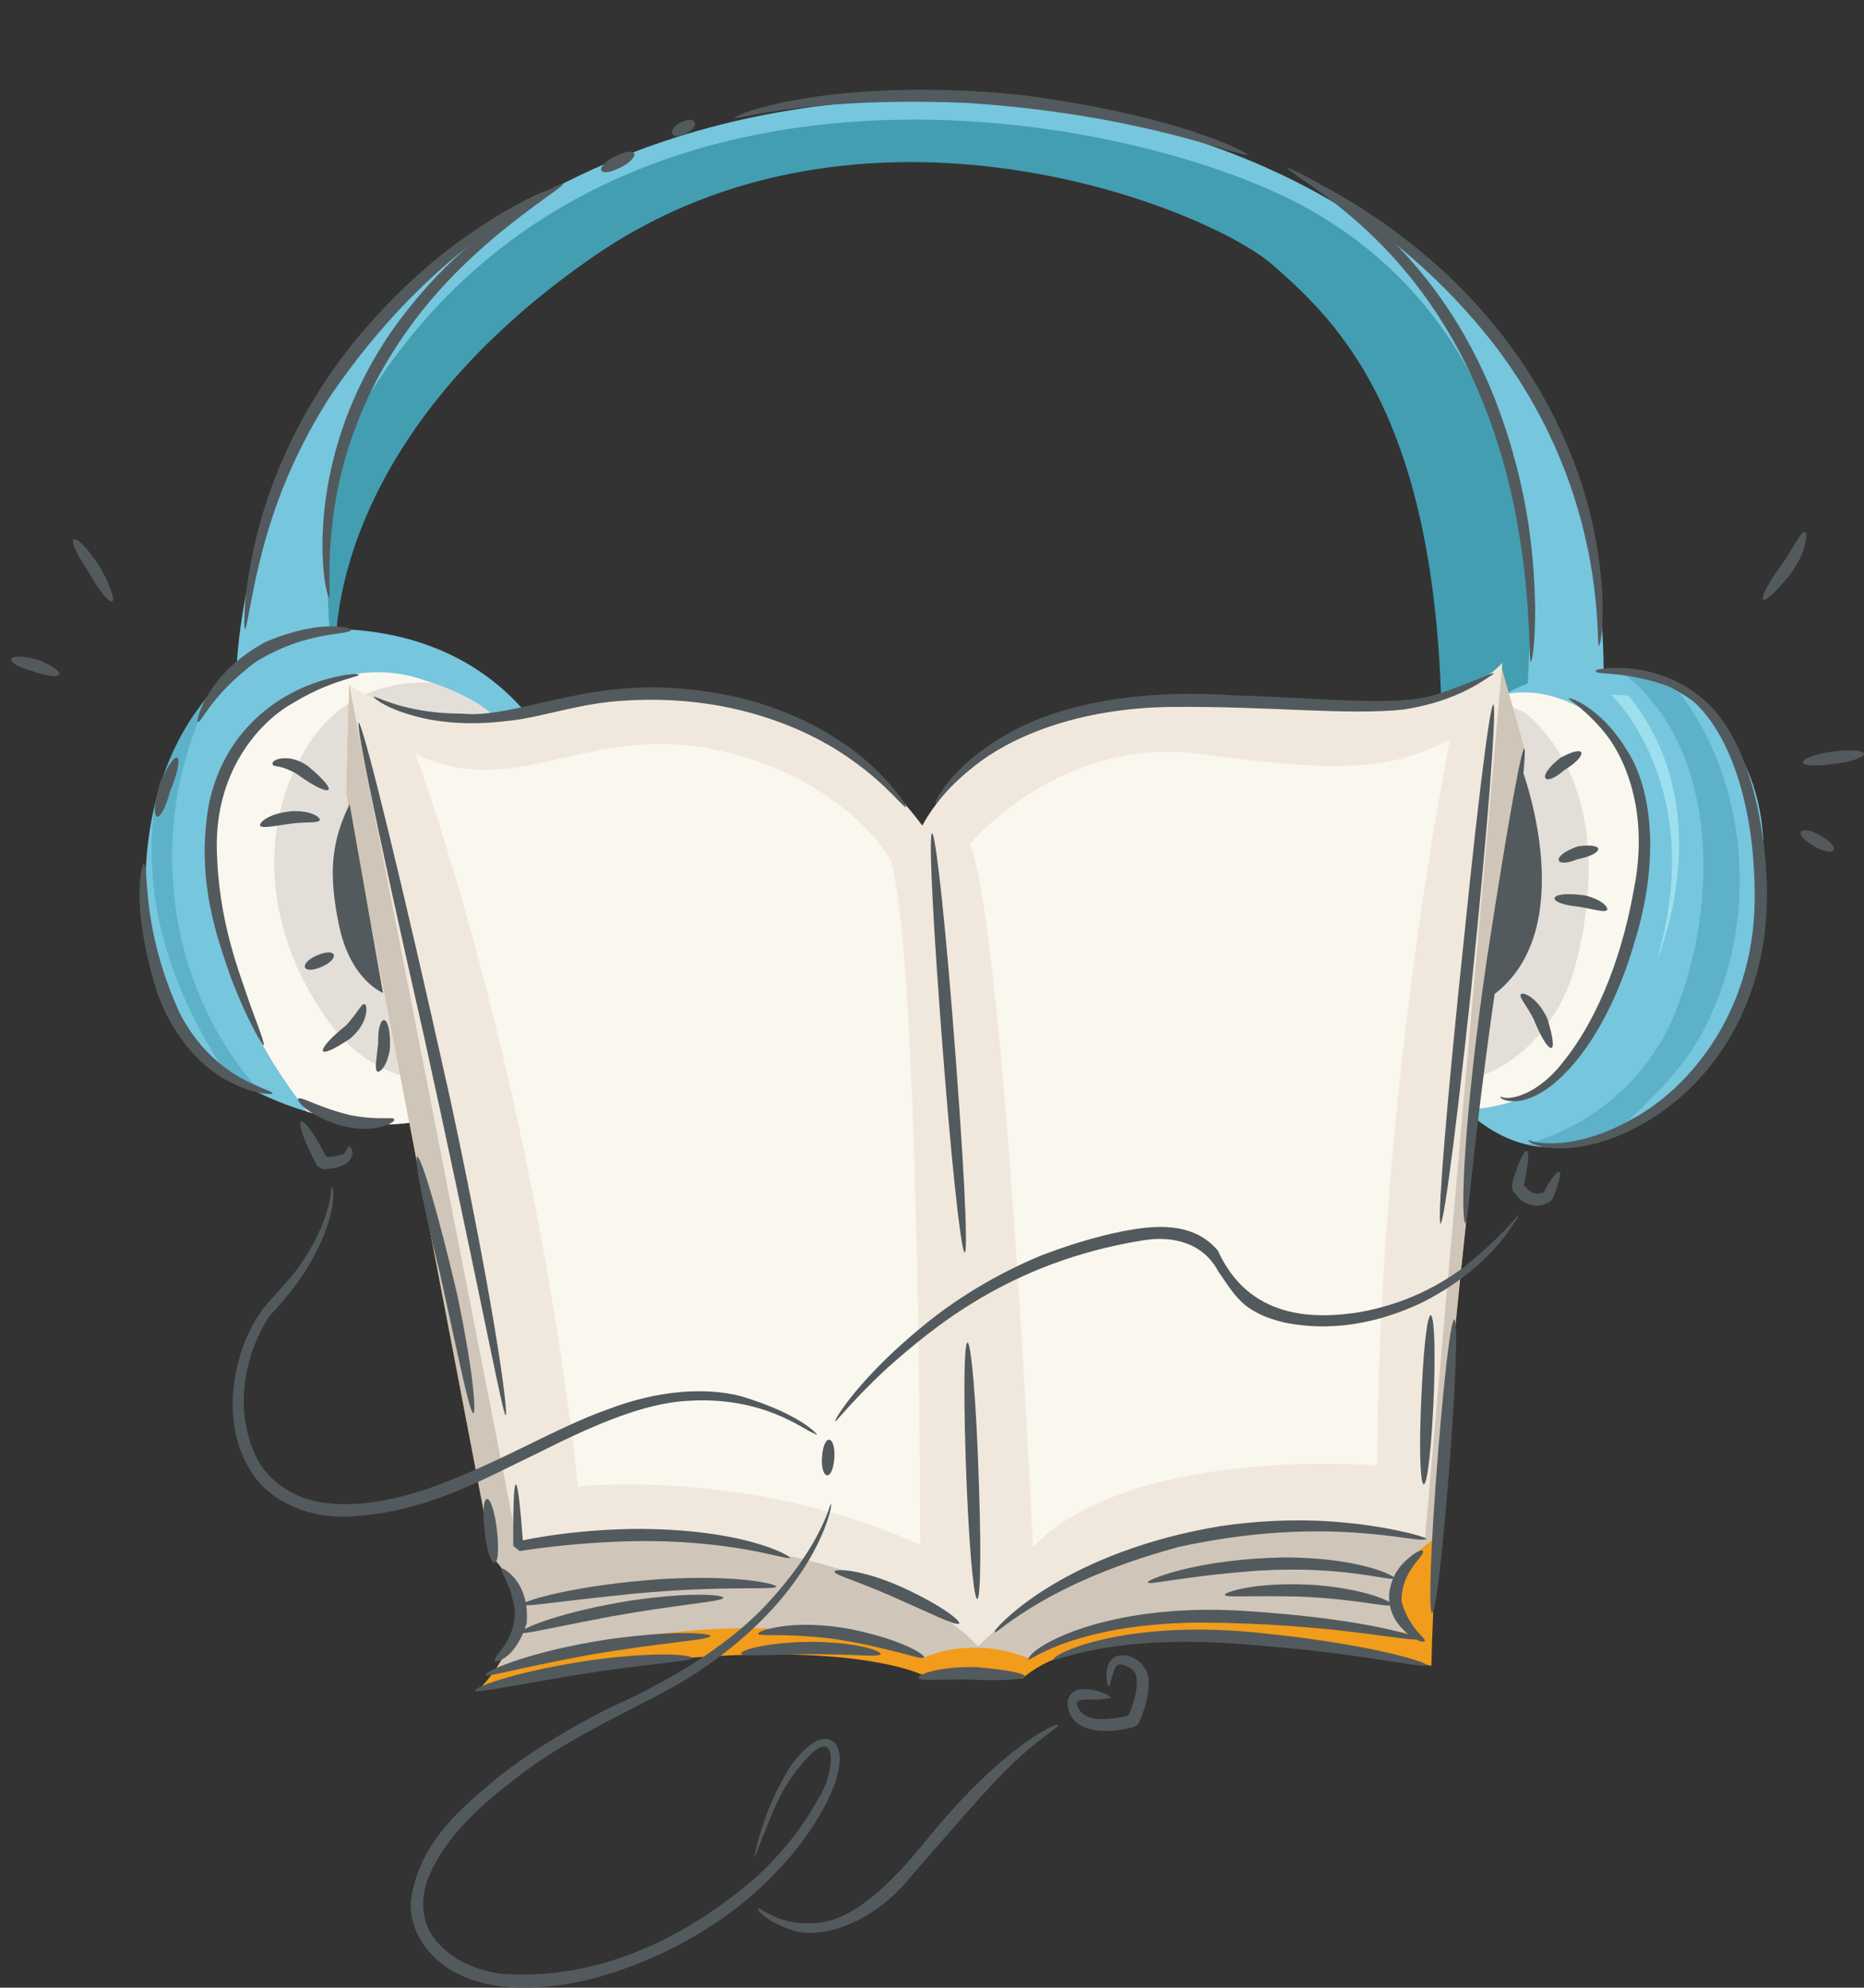 <?xml version="1.0" encoding="UTF-8"?><svg xmlns="http://www.w3.org/2000/svg" xmlns:xlink="http://www.w3.org/1999/xlink" height="500.6" preserveAspectRatio="xMidYMid meet" version="1.0" viewBox="-2.8 -22.6 469.5 500.6" width="469.5" zoomAndPan="magnify"><rect x="-2.8" y="-22.6" width="469.5" height="500.6" fill="#333333" stroke="none"/><defs><clipPath id="a"><path d="M 100 356 L 209 356 L 209 477.98 L 100 477.98 Z M 100 356"/></clipPath><clipPath id="b"><path d="M 451 166 L 466.68 166 L 466.68 171 L 451 171 Z M 451 166"/></clipPath></defs><g><g id="change1_1"><path d="M 81.848 140.492 C 81.848 140.492 78.957 88.73 146.746 41.961 C 214.535 -4.809 300.98 29.438 317.797 44.152 C 334.613 58.867 360.887 83.738 360.359 167.293 L 392.723 153.258 C 392.723 153.258 397.672 33.289 285.738 11.219 C 173.809 -10.852 69.762 29.613 68.711 157.836 L 81.848 140.492" fill="#439eb2"/></g><g id="change2_1"><path d="M 441.289 188.312 C 439.652 162.777 421.902 147.035 401.129 146.16 C 400.461 18.832 253.027 -22.578 154.891 16.477 C 69.336 50.523 58.109 122.273 56.766 145.602 C 26.031 171.273 31.043 221.75 43.836 238.586 C 57.148 256.102 95.684 266.613 109.699 256.801 C 123.711 246.992 136.324 167.117 136.324 167.117 C 136.324 167.117 123.359 135.938 80.195 135.777 C 77.395 99.363 88.152 80.062 88.152 80.062 C 149.102 -21.734 284.898 5.938 327.605 30.488 C 380.871 61.109 384.051 120.266 381.984 149.523 C 375.445 152.117 368.988 156.238 362.988 162.039 C 331.461 192.516 346.699 226.676 346.699 226.676 C 346.699 226.676 365.617 277.648 398.723 263.984 C 431.828 250.32 443.914 229.301 441.289 188.312" fill="#76c6de"/></g><g id="change3_1"><path d="M 50.668 151.547 C 43.16 160.004 38.531 170.211 36.078 180.719 C 34.289 194.617 34.551 218.527 54.461 248.141 C 57.27 249.996 60.336 251.691 63.555 253.188 C 38.758 226.676 33.293 184.832 50.668 151.547" fill="#5db2c9"/></g><g id="change3_2"><path d="M 428.148 232.98 C 439.766 207.965 437.699 174.605 420.039 151.605 C 415.625 149.059 410.742 147.359 405.602 146.598 C 430.234 165.328 429.895 204.48 419.742 230.879 C 413.449 247.957 399.469 260.414 381.746 265.641 C 386.895 266.828 392.562 266.527 398.723 263.984 C 401.41 262.875 403.949 261.711 406.363 260.496 C 415.039 252.445 423.422 244.211 428.148 232.98" fill="#5db2c9"/></g><g id="change4_1"><path d="M 398.984 157.973 C 391.973 153.062 383.723 150.598 376.074 152.312 C 371.574 154.773 367.172 157.996 362.988 162.039 C 331.461 192.516 346.699 226.676 346.699 226.676 C 346.699 226.676 353.418 244.777 365.855 256.516 C 370.492 257.09 375.895 255.637 380.594 254 C 397.934 247.957 414.488 213.012 410.285 185.684 C 408.41 173.824 407.547 168.086 398.984 157.973" fill="#faf7ef"/></g><g id="change5_1"><path d="M 393.469 222.473 C 399.773 200.398 399.773 174.125 382.957 158.359 C 380.348 155.75 376.445 154.699 372.145 154.684 C 369.012 156.742 365.945 159.18 362.988 162.039 C 331.461 192.516 346.699 226.676 346.699 226.676 C 346.699 226.676 351.34 239.164 360.039 250.125 C 375.477 250.266 388.578 237.949 393.469 222.473" fill="#e4ded9"/></g><g id="change4_2"><path d="M 101.289 147.852 C 81.848 142.77 63.453 155.207 55.047 169.922 C 43.484 189.891 55.047 221.07 60.301 234.031 C 63.559 242.066 69.02 250.199 74.648 257.398 C 88.293 261.496 102.359 261.941 109.699 256.801 C 120.523 249.223 130.512 199.832 134.496 177.754 C 125.727 165.211 128.266 155.73 101.289 147.852" fill="#faf7ef"/></g><g id="change5_2"><path d="M 106.023 149.352 C 94.305 148.797 82.969 152.734 75.016 164.664 C 60.301 187.785 65.555 215.113 80.27 235.082 C 89.602 247.676 102.242 251.156 115.254 249.395 C 123.824 232.836 131.207 195.984 134.496 177.754 C 126.277 165.996 127.992 156.934 106.023 149.352" fill="#e4ded9"/></g><g id="change6_1"><path d="M 375.34 145.223 C 375.34 145.223 340.395 178.328 253.16 196.723 C 165.926 215.113 85.176 149.953 85.176 149.953 L 84.473 177.277 C 92.883 221.422 121.258 369.613 121.258 369.613 C 136.324 385.027 118.105 402.543 118.105 402.543 C 204.641 385.375 230.301 399.562 230.301 399.562 L 251.105 400.012 L 254.734 400.09 C 278.121 379.594 357.734 396.938 357.734 396.938 C 357.777 394.832 357.84 392.652 357.918 390.418 C 360.535 314.047 381.117 165.98 381.117 165.98 L 375.34 145.223" fill="#f19c1b"/></g><g id="change7_1"><path d="M 375.34 145.223 C 375.34 145.223 340.395 178.328 253.16 196.723 C 165.926 215.113 85.176 149.953 85.176 149.953 L 84.473 177.277 C 92.883 221.422 121.258 369.613 121.258 369.613 C 131.176 379.758 126.672 390.816 122.434 397.188 C 157.445 387.973 195.441 381.891 229.645 394.961 C 237.762 391.438 247.863 391.531 256.23 395.031 C 283.633 376.961 320.59 385.598 353.148 388.801 C 352.504 388.066 351.918 387.285 351.426 386.426 C 346.012 377.914 351.422 368.84 359.266 364.641 C 364.574 284.98 381.117 165.98 381.117 165.98 L 375.34 145.223" fill="#cfc6b9"/></g><g id="change8_1"><path d="M 85.176 149.953 C 85.176 149.953 104.445 163.613 131.07 155.906 C 157.695 148.199 202.188 148.551 229.512 185.336 C 229.512 185.336 247.379 148.902 301.68 154.156 C 355.98 159.41 370.348 149.953 375.602 144.348 L 356.105 365.082 C 356.105 365.082 288.629 348.066 243.523 392.031 C 243.523 392.031 216.199 358.398 127.566 366.457 L 85.176 149.953" fill="#f1e8dd"/></g><g id="change4_3"><path d="M 241.598 189.891 C 241.598 189.891 264.195 162.562 299.402 167.293 C 334.613 172.023 347.223 171.496 362.465 163.613 C 362.465 163.613 344.598 249.797 344.07 346.488 C 344.07 346.488 282.59 341.234 257.363 366.984 C 257.363 366.984 250.531 215.113 241.598 189.891" fill="#faf7ef"/></g><g id="change4_4"><path d="M 221.629 194.094 C 221.629 194.094 210.066 173.074 177.488 166.242 C 144.906 159.41 127.566 179.379 101.816 167.293 C 101.816 167.293 130.719 244.016 142.805 351.742 C 142.805 351.742 185.895 347.016 228.984 366.457 C 228.984 366.457 228.984 221.422 221.629 194.094" fill="#faf7ef"/></g><g id="change9_3"><path d="M 80.422 77.113 C 106.621 38.754 133.645 28.156 135.617 25.574 C 137.094 24.539 133 25.586 123.957 30.844 C 115.09 36.199 100.766 45.711 85.852 64.172 C 71.172 82.664 64.672 100.59 61.645 113.195 C 58.578 125.918 58.699 133.637 58.77 135.375 C 59.086 137.164 59.531 133.074 61.625 123.004 C 63.898 113.07 67.914 96.66 80.422 77.113" fill="#535a5d"/></g><g id="change9_4"><path d="M 254.004 1.277 C 210.242 -3.098 185.137 5.004 182.531 6.832 C 179.559 8.797 197.355 1.461 240.992 3.332 C 284.242 6.207 307.797 16.422 311.145 16.352 C 314.371 17.59 297.863 6.902 254.004 1.277" fill="#535a5d"/></g><g id="change9_5"><path d="M 384.926 75.555 C 372.297 54.188 356.84 41.512 345.816 33.641 C 334.578 25.828 327.23 22.582 325.508 21.938 C 323.684 21.445 327.379 23.66 336.328 29.719 C 345.086 35.898 359.625 45.992 374.414 65.309 C 388.883 84.711 394.672 103.391 397.293 116.488 C 399.879 129.727 399.531 137.727 399.812 139.559 C 399.91 141.449 401.289 137.156 400.723 126.16 C 400.008 115.348 397.426 97.18 384.926 75.555" fill="#535a5d"/></g><g id="change9_6"><path d="M 365.395 67.094 C 376.289 88.398 379.426 107.438 381.078 120.598 C 382.605 133.887 382.344 141.766 382.641 143.594 C 382.816 145.445 383.898 141.223 383.871 130.371 C 383.617 119.641 382.789 101.816 374.07 78.762 C 365.223 55.887 351.996 40.871 341.555 32.352 C 331.125 23.586 323.633 20.559 321.996 19.836 C 320.156 19.391 323.918 21.445 332.465 27.82 C 340.77 34.305 354.211 45.73 365.395 67.094" fill="#535a5d"/></g><g id="change9_7"><path d="M 95.676 61.043 C 83.598 78.715 79.781 95.727 78.754 107.375 C 77.762 119.18 79.289 126.059 79.863 127.531 C 80.598 129.008 79.902 125.371 80.316 116.125 C 80.875 107.016 82.418 91.781 92.008 73.23 C 101.723 54.898 114.102 43.566 122.906 36.176 C 131.891 28.832 137.73 25.242 138.828 24.02 C 140.016 22.926 136.535 24.281 128.586 29.344 C 120.836 34.504 108.039 43.449 95.676 61.043" fill="#535a5d"/></g><g id="change9_8"><path d="M 169.102 150.863 C 144.527 148.535 126.812 158.395 113.773 157.137 C 100.645 157.145 93.473 153.508 91.82 152.969 C 90.105 152.09 93.184 155.855 103.824 158.285 C 109.102 159.465 116.23 160.035 124.902 158.988 C 133.727 158.148 143.316 154.336 155.086 153.824 C 178.613 152.402 196.723 159.344 207.703 166.109 C 218.836 173.059 223.504 179.484 225.051 180.477 C 226.297 181.809 224.645 177.707 216.82 170.258 C 209.031 163.156 193.562 152.852 169.102 150.863" fill="#535a5d"/></g><g id="change9_9"><path d="M 307.223 152.5 C 282.328 150.785 262.023 155.434 249.984 162.801 C 237.73 169.988 233.484 177.715 232.875 179.367 C 232.438 181.312 234.137 177.031 242.707 170.27 C 251.105 163.555 267.746 155.668 292.578 155.434 C 317.285 155.238 336.805 157.609 350.879 156.078 C 365.008 153.852 371.547 148.117 373.129 147.34 C 374.551 145.961 370.688 148.281 360.395 151.828 C 350.105 155.754 332.219 153.191 307.223 152.5" fill="#535a5d"/></g><g id="change9_10"><path d="M 238.02 245.098 C 232.812 175.285 228.898 164.812 234.141 235.055 C 239.352 304.863 243.262 315.336 238.02 245.098" fill="#535a5d"/></g><g id="change9_11"><path d="M 243.762 350.895 C 242.379 308.18 239.062 301.723 240.434 344.711 C 241.852 387.43 245.195 393.875 243.762 350.895" fill="#535a5d"/></g><g id="change9_12"><path d="M 367.738 226.73 C 376.598 140.336 374.773 126.781 365.953 213.695 C 356.828 300.031 358.383 313.621 367.738 226.73" fill="#535a5d"/></g><g id="change9_13"><path d="M 355.277 327.789 C 353.848 355.906 356.715 360.402 358.191 332.086 C 359.539 303.938 356.594 299.492 355.277 327.789" fill="#535a5d"/></g><g id="change9_14"><path d="M 110.676 254.527 C 85.082 139.414 77.617 122.656 103.965 238.227 C 116.621 295.766 122.934 329.117 124.332 333.387 C 125.723 337.676 123.109 312.547 110.676 254.527" fill="#535a5d"/></g><g id="change9_15"><path d="M 112.414 303.66 C 102.434 260.934 97.43 255.477 107.996 298.035 C 112.711 319.324 115.168 331.664 116.238 333.168 C 117.18 334.703 116.914 325.266 112.414 303.66" fill="#535a5d"/></g><g id="change9_16"><path d="M 158.598 362.453 C 151.535 362.461 145.238 362.941 139.762 363.598 C 137.02 363.91 134.48 364.309 132.148 364.711 C 130.98 364.91 129.867 365.125 128.801 365.344 L 128.012 365.512 L 127.617 365.602 C 127.309 365.371 130.184 367.641 128.965 366.668 L 128.965 366.645 L 128.961 366.594 L 128.953 366.496 L 128.941 366.305 L 128.84 364.809 C 128.281 357.031 127.734 352.488 127.312 351.453 C 126.887 350.414 126.578 352.883 126.496 359.129 C 126.477 360.691 126.469 362.484 126.48 364.523 L 126.488 366.098 L 126.492 366.504 L 126.496 366.711 L 126.496 366.758 C 129.676 369.293 127.391 367.461 128.105 368.023 L 128.133 368.02 L 128.23 368.004 L 129.047 367.879 C 130.152 367.703 131.332 367.539 132.57 367.379 C 137.527 366.738 143.477 366.113 150.441 365.77 C 178.293 364.289 193.73 369.895 195.922 369.797 C 198.246 370.422 187.281 362.633 158.598 362.453" fill="#535a5d"/></g><g id="change9_17"><path d="M 221.449 379.254 C 231.641 383.758 237.473 386.648 238.629 386.375 C 239.738 386.227 236.148 382.719 225.762 377.766 C 215.383 372.848 208.438 372.453 207.531 373.047 C 206.559 373.797 211.172 374.82 221.449 379.254" fill="#535a5d"/></g><g id="change9_18"><path d="M 122.453 363.586 C 121.41 352.938 118.141 351.605 119.191 362.324 C 120.234 372.973 123.5 374.301 122.453 363.586" fill="#535a5d"/></g><g id="change9_19"><path d="M 126.922 383.375 C 126.746 391.227 121.312 394.469 121.832 395.652 C 121.176 396.242 126.793 396.047 129.863 386.184 C 130.641 375.781 124.191 372.617 123.93 372.473 C 122.41 372.551 125.934 375.559 126.922 383.375" fill="#535a5d"/></g><g id="change9_20"><path d="M 150 390.316 C 130.969 393.262 120.652 397.84 119.57 398.984 C 118.516 400.309 126.223 397.773 144.961 394.305 C 163.625 391.074 174.605 390.543 176.016 389.586 C 177.469 388.953 169.184 387.605 150 390.316" fill="#535a5d"/></g><g id="change9_21"><path d="M 163.562 375.105 C 142.133 376.621 130.191 380.32 128.789 381.312 C 127.41 382.535 136.336 380.801 157.547 378.703 C 178.652 376.742 190.855 377.812 192.547 377.125 C 194.285 376.781 185.191 373.828 163.562 375.105" fill="#535a5d"/></g><g id="change9_22"><path d="M 155.824 380.539 C 138.715 383.305 129.398 387.242 128.402 388.312 C 127.441 389.539 134.488 387.625 151.355 384.457 C 168.145 381.477 177.992 380.859 179.27 379.949 C 180.586 379.293 173.098 377.992 155.824 380.539" fill="#535a5d"/></g><g id="change9_23"><path d="M 304.527 361.758 C 266.023 368.211 249.145 386.031 247.852 388.023 C 246.453 391.309 257.289 376.922 294.145 366.984 C 331.148 358.906 353.332 366.016 356.105 365.082 C 357.578 365.047 354.426 363.789 346.02 362.23 C 337.656 360.789 323.75 358.98 304.527 361.758" fill="#535a5d"/></g><g id="change9_24"><path d="M 347.188 378.047 C 346.438 383.605 349.723 387.141 351.648 388.781 C 353.766 390.527 355.348 390.98 355.828 390.852 C 357.352 390.387 352.438 388.5 350.215 380.77 C 350.074 372.801 356.285 369.258 355.574 368.086 C 355.586 367.551 354.742 367.789 352.965 369.027 C 351.402 370.328 348.148 372.613 347.188 378.047" fill="#535a5d"/></g><g id="change9_25"><path d="M 320.406 369.629 C 299.273 370.086 287.719 374.73 286.434 375.695 C 285.164 377.09 293.727 374.441 314.387 372.953 C 335 371.723 346.539 375.445 348.281 374.992 C 350.066 375.184 341.797 369.68 320.406 369.629" fill="#535a5d"/></g><g id="change9_26"><path d="M 329.07 376.621 C 314.809 375.656 306.715 378.031 305.824 378.875 C 304.926 379.945 310.848 379.137 324.762 379.508 C 338.59 380.086 346.359 382.219 347.637 381.664 C 348.891 381.457 343.434 377.949 329.07 376.621" fill="#535a5d"/></g><g id="change9_27"><path d="M 309.551 383.039 C 275.531 381.145 256.836 392.188 256.305 395.137 C 254.559 397.453 265.75 386.195 299.68 386.047 C 332.867 386.227 351.852 390.973 354.48 390.227 C 357.051 390.414 343.418 385.07 309.551 383.039" fill="#535a5d"/></g><g id="change9_28"><path d="M 361.977 350.387 C 365.914 301.527 363.406 293.785 359.445 342.941 C 355.508 391.797 358.02 399.539 361.977 350.387" fill="#535a5d"/></g><g id="change9_29"><path d="M 373.109 231.609 C 384.633 152.832 383.77 140.238 371.621 219.562 C 365.895 259.027 365.152 282.188 366.148 285.195 C 366.82 288.172 367.551 271.309 373.109 231.609" fill="#535a5d"/></g><g id="change9_30"><path d="M 243.199 397.262 C 234.133 397.055 228.984 398.906 228.535 399.812 C 228.086 400.762 231.766 400.422 240.551 400.359 C 257.902 401.234 261.371 398.855 243.199 397.262" fill="#535a5d"/></g><g id="change9_31"><path d="M 146.41 395.469 C 128.129 398.117 118.059 401.875 116.941 402.938 C 115.848 404.125 123.449 402.406 141.539 399.363 C 159.527 396.445 170.035 395.961 171.422 395.102 C 172.848 394.473 164.855 392.988 146.41 395.469" fill="#535a5d"/></g><g id="change9_32"><path d="M 304.762 391.129 C 336.098 393.008 353.93 397.344 356.426 396.875 C 358.891 396.949 346.082 391.82 314.242 388.621 C 282.34 385.32 264.09 393.051 262.688 395.078 C 260.867 397.176 272.965 389.441 304.762 391.129" fill="#535a5d"/></g><g id="change9_33"><path d="M 282.262 407.438 C 282.297 408.004 280.641 410.355 281.984 409.332 C 281.039 409.594 280.07 409.797 279.145 409.961 C 277.285 410.277 275.52 410.422 273.949 410.312 C 270.699 410.195 268.805 408.547 268.453 406.543 C 267.973 404.918 273.02 405.59 274.301 405.402 C 275.664 405.199 276.582 405.129 276.934 404.977 C 277.59 404.867 273.52 402.348 268.977 402.895 C 267.883 402.984 265.969 404.441 266.105 406.43 C 266.156 408.125 266.828 409.902 268.414 411.262 C 271.73 413.816 276.234 413.629 280.754 412.809 L 282.445 412.43 L 282.867 412.316 L 282.98 412.285 C 283.426 411.914 282.066 413.09 283.992 411.445 L 284.02 411.395 L 284.113 411.191 L 284.445 410.414 C 284.871 409.395 285.223 408.383 285.531 407.387 C 286.121 405.383 286.508 403.414 286.488 401.449 C 286.949 397.086 282.723 394.074 279.926 394.297 C 275.992 394.32 275.93 398.211 275.918 399.203 C 275.902 400.699 276.105 401.594 276.273 401.938 C 276.793 402.73 276.723 400.758 278.031 397.609 C 278.469 395.961 280.531 396.527 282.578 397.992 C 284.086 399.512 283.691 403.496 282.262 407.438" fill="#535a5d"/></g><g id="change9_34"><path d="M 105.344 352.199 C 96.508 355.18 87.605 356.934 79.512 355.953 C 71.391 355.117 64.609 350.453 61.582 344.039 C 55.566 330.961 59.633 317.082 65.074 308.805 C 79.988 293.426 81.926 279.289 81 276.711 C 79.988 273.613 82.633 281.352 73.168 295.43 C 70.836 299.016 67.559 302.16 63.773 306.621 C 60.273 311.211 57.594 317.215 56.398 324.215 C 55.27 331.121 55.461 339.477 59.902 347.109 C 64.195 354.973 74.023 359.555 83.902 359.359 C 103.816 358.848 119.285 349.703 132.57 343.402 C 145.84 336.715 157.594 331.586 167.992 330.398 C 189.098 328.227 199.914 337.848 202.348 338.434 C 204.699 340.305 200.449 333.918 183.68 328.992 C 175.266 326.828 163.367 327.332 150.352 332.324 C 137.199 336.934 123.141 345.832 105.344 352.199" fill="#535a5d"/></g><g id="change9_35"><path d="M 303.945 292.34 C 297.445 284.668 287.148 286.156 280.121 287.457 C 272.562 288.973 265.777 291.195 259.473 293.578 C 247.051 298.746 237.328 305.117 229.965 311.102 C 215.211 323.152 208.898 332.555 207.738 334.793 C 206.801 337.113 209.77 332.086 220.809 321.812 C 231.754 312.203 251.18 295.336 284.641 289.855 C 292.984 288.359 300.371 290.707 303.992 297.5 C 306.164 300.559 307.973 303.836 311.156 306.359 C 314.316 308.684 317.809 309.824 321.164 310.574 C 334.805 313.164 346.523 309.559 355.117 305.586 C 372.492 296.863 377.965 285.973 379.445 284.223 C 380.418 281.699 377.496 287.258 365.891 296.543 C 359.984 300.961 351.316 305.809 339.535 307.887 C 327.926 309.699 311.766 309.57 303.945 292.34" fill="#535a5d"/></g><g id="change9_36"><path d="M 207.312 345.07 C 207.891 339.117 204.84 337.992 204.293 343.883 C 203.688 349.773 206.691 351.02 207.312 345.07" fill="#535a5d"/></g><g clip-path="url(#a)" id="change9_2"><path d="M 123.68 474.523 C 117.16 473.73 111.148 471.027 107.246 466.43 C 103.23 461.859 102.98 455.523 105.129 450.195 C 109.66 439.395 118.801 431.719 127.039 425.32 C 143.895 412.266 161.637 406.375 174.359 397.531 C 200.211 379.926 205.898 360.598 206.512 357.012 C 206.59 352.488 206.832 363.668 190.23 381.516 C 181.957 390.363 168.941 399.348 150.922 407.434 C 142.07 411.902 132.562 417.332 123.098 424.617 C 114.27 432.059 102.805 440.859 100.703 456.008 C 100.102 463.73 105.234 470.391 111.105 473.746 C 117.125 477.254 123.879 478.039 130.09 477.977 C 142.691 477.812 153.941 473.871 163.773 469.41 C 183.484 460.18 197.297 446.297 204.695 432.738 C 206.539 429.324 207.988 425.871 208.551 422.297 C 208.727 420.523 208.941 418.617 207.789 416.824 C 206.531 414.738 203.73 415.277 202.492 416.059 C 196.984 419.668 194.824 424.75 192.746 428.59 C 189.004 436.629 187.863 442.059 187.391 444.051 C 186.992 446.078 187.531 444.789 189.223 440.18 C 191.215 435.926 193.434 426.891 201.852 418.793 C 208.316 413.152 207.215 424.496 203.305 430.375 C 199.633 437.215 194.199 444.293 186.988 450.758 C 172.652 462.949 150.613 476.398 123.68 474.523" fill="#535a5d"/></g><g id="change9_37"><path d="M 230.836 440.449 C 220.84 452.938 211.367 461.367 202.453 461.727 C 193.863 462.359 189.445 458.328 188.367 458.078 C 187.301 457.289 188.613 460.543 195.723 463.172 C 202.84 466.223 216.719 462.57 226.992 449.578 C 237.496 437.566 245.617 427.961 251.953 421.867 C 258.27 415.754 262.809 413.129 263.613 412.133 C 265.645 410.16 251.332 415.285 230.836 440.449" fill="#535a5d"/></g><g id="change9_38"><path d="M 79.789 269.52 C 73.504 256.949 69.746 256.414 76.074 269.062 L 76.652 270.207 L 76.938 270.754 L 77.043 270.953 L 77.051 270.969 L 77.059 270.977 C 79.602 272.668 77.77 271.445 78.34 271.824 L 78.387 271.824 L 78.734 271.828 C 79.594 271.828 80.395 271.73 81.141 271.629 C 82.641 271.285 83.977 270.941 84.938 269.961 C 86.957 267.84 85.445 266.133 85.266 266.145 C 84.82 265.957 84.656 266.871 84.184 267.609 C 83.914 267.898 83.477 268.262 82.406 268.449 C 81.965 268.617 81.289 268.613 80.652 268.707 L 79.586 268.75 L 79.016 268.742 L 78.734 268.742 L 78.602 268.734 L 78.543 268.734 C 79.117 269.117 77.246 267.875 79.828 269.59 L 79.789 269.52" fill="#535a5d"/></g><g id="change9_39"><path d="M 51.809 190.988 C 51.477 172.027 62.016 159.57 70.836 154.551 C 79.711 149.156 86.039 148.215 87.312 147.539 C 88.738 147.105 85.164 146.508 76.93 149.23 C 69.367 151.785 54.281 159.5 49.887 179.555 C 46.301 199.07 52.094 214.066 55.461 223.91 C 59.305 233.852 62.465 239.227 63.324 240.395 C 64.293 241.52 63.176 238.352 60.223 230.473 C 57.648 222.59 52.164 209.73 51.809 190.988" fill="#535a5d"/></g><g id="change9_40"><path d="M 85.441 258.254 C 77.625 256.363 73.449 253.672 72.445 254.043 C 71.5 254.094 73.719 257.738 82.242 260.637 C 91.008 263.273 96.285 260.254 96.492 259.535 C 96.828 258.355 93.332 259.766 85.441 258.254" fill="#535a5d"/></g><g id="change9_41"><path d="M 61.609 144.113 C 74.684 136.047 84.727 137.551 85.66 136.059 C 87.004 136.117 79.676 132.539 64.09 139.066 C 49.16 147.203 47.062 158.176 46.879 158.945 C 47.531 160.824 49.301 153.293 61.609 144.113" fill="#535a5d"/></g><g id="change9_42"><path d="M 42.504 232.629 C 32.75 211.367 34.773 196.605 33.488 195.082 C 33.449 193.062 29.383 203.879 36.812 227.48 C 40.988 239.078 48.438 246.445 54.5 249.582 C 60.594 252.852 64.73 252.949 65.625 252.898 C 66.621 252.617 64.52 252.109 59.84 249.922 C 55.309 247.656 47.922 243.07 42.504 232.629" fill="#535a5d"/></g><g id="change9_43"><path d="M 40.039 176.73 C 43.82 167.57 42.246 164.344 37.621 174.223 C 34.363 184.543 37.383 186.465 40.039 176.73" fill="#535a5d"/></g><g id="change9_44"><path d="M 74.957 170.504 C 70.246 166.891 65.309 168.637 65.855 169.891 C 66.16 170.738 67.547 169.77 71.977 172.332 C 80.02 178.223 83.723 177.863 74.957 170.504" fill="#535a5d"/></g><g id="change9_45"><path d="M 70.664 181.711 C 65.273 182.172 62.426 184.387 62.699 185.395 C 63.262 185.863 64.363 185.785 69.477 184.977 C 74.262 184.242 76.859 184.781 77.602 184.098 C 78.359 183.703 76.285 181.449 70.664 181.711" fill="#535a5d"/></g><g id="change9_46"><path d="M 77.43 217.855 C 72.566 219.766 72.965 222.965 77.855 221.043 C 82.719 219.133 82.32 215.934 77.43 217.855" fill="#535a5d"/></g><g id="change9_47"><path d="M 84.457 235.562 C 76.801 241.629 75.914 245.367 85.48 238.902 C 90.062 234.977 89.719 230.711 89.188 230.395 C 88.328 229.793 87.68 231.965 84.457 235.562" fill="#535a5d"/></g><g id="change9_48"><path d="M 92.461 240.074 C 92.027 244.109 91.574 246.453 92.113 247.137 C 92.551 247.852 94.57 246.422 95.395 241.754 C 95.871 232.258 92.242 232.027 92.461 240.074" fill="#535a5d"/></g><g id="change9_49"><path d="M 85.262 179.906 L 93.672 227.465 C 93.672 227.465 85.527 224.309 82.637 210.648 C 79.746 196.984 80.797 189.102 85.262 179.906" fill="#535a5d"/></g><g id="change9_50"><path d="M 22.746 120.801 C 16.035 110.219 12.445 111.004 19.141 120.84 C 24.918 131.262 28.523 131.848 22.746 120.801" fill="#535a5d"/></g><g id="change9_51"><path d="M 7.23 143.723 C -1.047 141.258 -2.82 144.133 5.086 146.309 C 12.402 149.059 15.43 147.348 7.23 143.723" fill="#535a5d"/></g><g id="change9_52"><path d="M 409.141 213.863 C 415.109 194.215 413.477 176.426 407.078 166.492 C 400.984 156.391 394.055 153.648 392.723 153.258 C 391.062 153.086 394.68 154.258 400.531 160.91 C 406.266 167.348 412.742 181.492 408.715 201.5 C 405.211 221.285 398.102 235.941 391.152 244.547 C 384.254 253.641 377.008 254.441 375.586 253.727 C 373.516 253.082 378.152 257.488 386.523 251.844 C 394.367 246.539 403.484 233.828 409.141 213.863" fill="#535a5d"/></g><g id="change9_53"><path d="M 440.039 221.316 C 443.613 206.984 442.273 193.656 440.242 182.551 C 438.121 171.379 434.16 161.949 428.59 155.777 C 416.473 143.152 400.629 145.637 399.426 146.098 C 397.301 147.664 406.336 145.949 417.965 150.449 C 429.965 155.016 439.438 175.797 439.164 204.184 C 438.879 232.996 422.012 251.852 408.504 259.102 C 394.66 267.059 384.551 265.457 382.703 264.688 C 380.328 263.672 385.281 268.75 398.406 265.566 C 410.422 262.684 432.363 250.73 440.039 221.316" fill="#535a5d"/></g><g id="change9_54"><path d="M 372.973 228.25 L 380.855 172.023 C 380.855 172.023 395.57 211.961 372.973 228.25" fill="#535a5d"/></g><g id="change9_55"><path d="M 383.371 277.797 C 382.344 277.727 380.359 275.074 381.055 275.648 C 381.414 274.055 381.672 272.672 381.844 271.516 C 382.188 269.199 382.18 267.785 381.887 267.383 C 381.598 266.977 381.023 267.574 380.238 269.285 C 379.848 270.141 379.406 271.27 378.918 272.695 C 378.676 273.406 378.422 274.191 378.156 275.051 C 377.758 278.066 378.996 277.672 379.688 278.992 C 381.387 280.926 384.414 281.496 386.27 280.656 L 387.602 280.082 C 388.926 278.574 388.211 279.07 388.605 278.488 C 388.863 277.836 389.09 277.234 389.285 276.68 C 390.059 274.473 390.316 273.086 390.109 272.633 C 389.902 272.176 389.223 272.656 388.129 274.188 C 387.586 274.953 386.934 275.98 386.184 277.285 C 386.832 277.672 384.242 278.305 383.371 277.797" fill="#535a5d"/></g><g id="change9_56"><path d="M 446.617 118.684 C 438.934 128.965 439.414 132.785 448.105 122.059 C 452.188 116.488 452.488 112.055 451.953 111.469 C 451.23 110.773 450.086 113.238 446.617 118.684" fill="#535a5d"/></g><g clip-path="url(#b)" id="change9_1"><path d="M 459.535 166.594 C 449.316 167.875 448.211 171.191 458.41 169.875 C 468.488 168.762 469.922 165.559 459.535 166.594" fill="#535a5d"/></g><g id="change9_57"><path d="M 456.156 188.094 C 450.832 184.852 448.391 187.023 453.746 190.285 C 459.074 193.527 461.512 191.355 456.156 188.094" fill="#535a5d"/></g><g id="change9_58"><path d="M 390.297 168.203 C 383.934 173.117 386.055 175.883 391.145 171.398 C 396.992 167.891 397.25 164.48 390.297 168.203" fill="#535a5d"/></g><g id="change9_59"><path d="M 396.52 202.938 C 387.027 201.516 386.039 204.871 394.574 205.719 C 398.836 206.406 401.027 207.203 401.84 206.688 C 402.609 206.371 401.277 204.117 396.52 202.938" fill="#535a5d"/></g><g id="change9_60"><path d="M 394.746 190.523 C 387.527 192.98 388.805 196.238 394.559 193.785 C 400.574 192.668 402.305 189.629 394.746 190.523" fill="#535a5d"/></g><g id="change9_61"><path d="M 386.949 233.93 C 384.559 228.785 381.062 227.23 380.367 227.75 C 379.605 228.281 381.109 229.648 383.449 233.949 C 386.98 242.871 390.262 244.684 386.949 233.93" fill="#535a5d"/></g><g id="change9_62"><path d="M 152.539 16.594 C 147.004 19.18 147.426 22.414 153.051 19.805 C 158.617 17.18 158.109 13.953 152.539 16.594" fill="#535a5d"/></g><g id="change9_63"><path d="M 168.977 8.094 C 165.156 9.832 165.863 12.941 169.707 11.191 C 173.527 9.457 172.82 6.348 168.977 8.094" fill="#535a5d"/></g><g id="change9_64"><path d="M 207.16 390.145 C 220.887 392.25 228.492 395.309 229.797 394.918 C 231.078 394.836 226.008 390.738 211.777 387.754 C 197.48 385.047 189.059 387.879 188.246 388.645 C 187.359 389.852 193.316 388.426 207.16 390.145" fill="#535a5d"/></g><g id="change9_65"><path d="M 203.176 390.906 C 191.297 390.766 184.629 392.793 183.891 393.637 C 183.16 394.625 188.113 394.242 199.719 394.016 C 211.254 393.898 217.855 394.773 218.906 394.117 C 219.957 393.676 215.16 391.242 203.176 390.906" fill="#535a5d"/></g><g id="change10_1"><path d="M 402.926 152.316 C 402.926 152.316 427.625 175.176 414.488 219.316 C 414.488 219.316 431.039 181.742 407.395 152.578 L 402.926 152.316" fill="#9ddfed"/></g></g></svg>